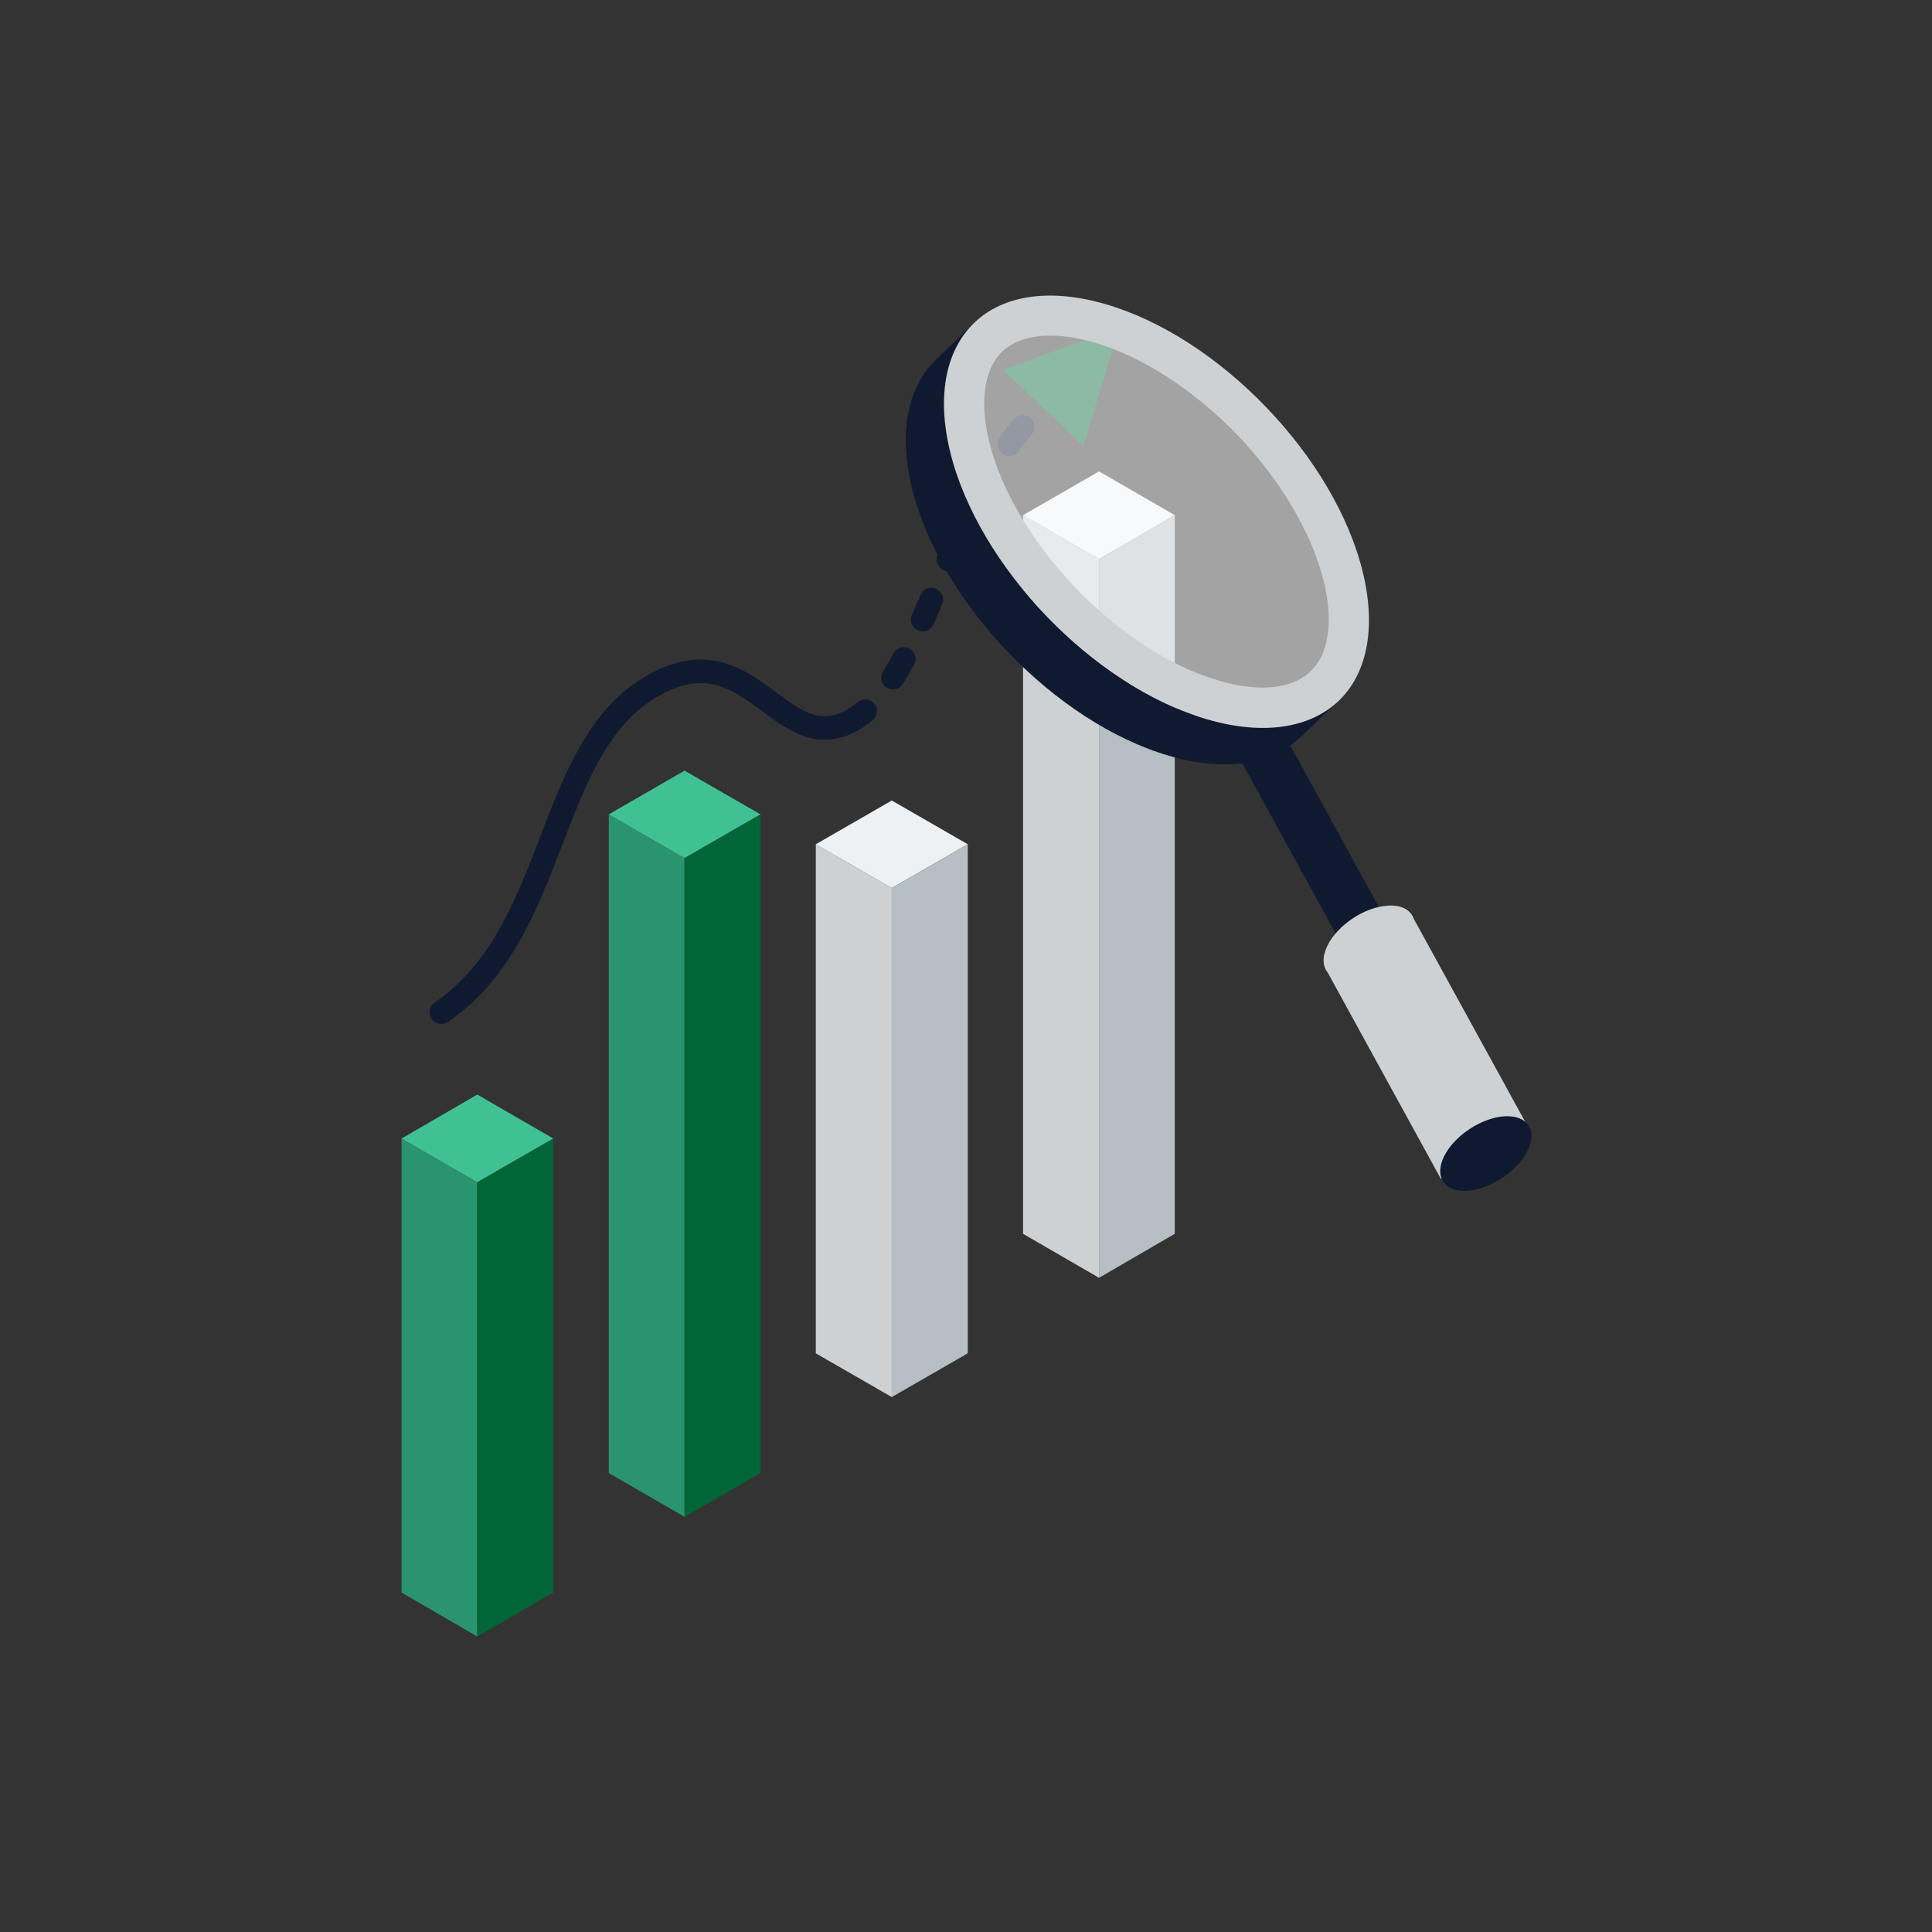 <?xml version="1.0" encoding="utf-8"?>
<!-- Generator: Adobe Illustrator 24.0.1, SVG Export Plug-In . SVG Version: 6.00 Build 0)  -->
<svg version="1.1" id="图层_1" xmlns="http://www.w3.org/2000/svg" xmlns:xlink="http://www.w3.org/1999/xlink" x="0px" y="0px"
	 viewBox="0 0 821.3 821.3" style="enable-background:new 0 0 821.3 821.3;" xml:space="preserve">
<rect x="0" y="0" width="821.3" height="821.3" fill="#333333" stroke="none"/>
<style type="text/css">
	.st0{fill:#2A9370;}
	.st1{fill:#40C194;}
	.st2{fill:#006637;}
	.st3{fill:#CDD1D3;}
	.st4{fill:#EDF1F4;}
	.st5{fill:#B5BFC4;}
	.st6{fill:none;stroke:#0F1A30;stroke-width:10;stroke-linecap:round;stroke-linejoin:round;}
	.st7{fill:none;stroke:#0F1A30;stroke-width:10;stroke-linecap:round;stroke-linejoin:round;stroke-dasharray:9.26,18.52;}
	.st8{fill:#0F1A30;}
	.st9{opacity:0.55;fill:#FFFFFF;enable-background:new    ;}
	.st10{fill:none;}
</style>
<title>All-in-One Service</title>
<g id="图层_2_1_">
	<g id="Icon">
		<polygon class="st0" points="291,644.8 258.8,626.2 258.8,346.2 291,364.8 		"/>
		<polygon class="st1" points="291,364.8 258.8,346.2 291,327.6 323.3,346.2 		"/>
		<polygon class="st2" points="291,644.8 291,364.8 323.3,346.2 323.3,626.2 		"/>
		<polygon class="st3" points="379.1,593.9 346.8,575.3 346.8,358.9 379.1,377.5 		"/>
		<polygon class="st4" points="379.1,377.5 346.8,358.9 379.1,340.3 411.4,358.9 		"/>
		<polygon class="st5" points="379.1,593.9 379.1,377.5 411.4,358.9 411.4,575.3 		"/>
		<polygon class="st3" points="467.2,543.2 434.9,524.5 434.9,219 467.2,237.7 		"/>
		<polygon class="st4" points="467.2,237.7 434.9,219 467.2,200.4 499.4,219 		"/>
		<polygon class="st5" points="467.2,543.2 467.2,237.7 499.4,219 499.4,524.5 		"/>
		<polygon class="st0" points="202.9,695.7 170.7,677 170.7,484 202.9,502.6 		"/>
		<polygon class="st1" points="202.9,502.6 170.7,484 202.9,465.3 235.2,484 		"/>
		<polygon class="st2" points="202.9,695.7 202.9,502.6 235.2,484 235.2,677 		"/>
		<path class="st6" d="M363.8,305.2c1.4-0.9,2.7-1.9,4-2.9"/>
		<path class="st7" d="M379.6,288.1c18.7-29.6,30.8-82.9,61.4-113.5"/>
		<path class="st6" d="M447.9,168.4c1.3-1.1,2.6-2.1,4-3"/>
		<path class="st6" d="M187.6,430.3c49.7-33.9,44-110.5,88.1-137.7s55.8,32.7,88.1,12.7"/>
		<polygon class="st2" points="460.6,189.5 426.3,157.2 475.8,139.1 		"/>
		<path class="st8" d="M568.8,298.1l-16.3,15.6l0,0c-12,11.2-31.4,14.6-55.5,7.6c-48.4-14.1-97.4-65.1-109.3-113.8
			c-6-24.4-1.5-43.7,10.6-55l15.9-15.3c-11.9,11.3-16.2,30.5-10.3,54.8c11.9,48.7,60.8,99.6,109.3,113.8
			C537.3,312.8,556.8,309.4,568.8,298.1L568.8,298.1z"/>
		<path class="st8" d="M414.5,136.9c-0.1,0.1-0.2,0.2-0.3,0.3L414.5,136.9L414.5,136.9z"/>
		<path class="st9" d="M515.6,297.5c20.5,6,37.4,3.9,47.5-5.9s12.9-26.2,7.9-46.5c-5.4-22.1-19.2-45.5-38.8-66s-42.5-35.1-64.5-41.6
			c-20.5-6-37.4-3.9-47.5,5.9s-12.9,26.2-7.9,46.5c5.4,22.1,19.2,45.6,38.8,66S493.6,291.1,515.6,297.5z"/>
		<path class="st3" d="M579.3,243.1c-11.9-48.7-60.8-99.7-109.3-113.8c-24.1-7-43.6-3.6-55.5,7.6c-0.1,0.1-0.2,0.2-0.3,0.3
			c-11.8,11.3-16.2,30.5-10.3,54.8c11.9,48.7,60.8,99.6,109.3,113.8c24.1,7,43.6,3.6,55.6-7.6S585.3,267.6,579.3,243.1z M518,289.3
			c-20.3-5.9-42.5-20.3-60.8-39.4s-31.7-41.7-36.7-62.1c-4.2-17-2.1-31,5.5-38.3l0.3-0.3c7.8-7.2,22-8.5,38.9-3.6
			c20.3,5.9,42.5,20.3,60.8,39.3c18.3,19.1,31.7,41.7,36.7,62.1c4.2,17,2.2,31-5.5,38.3l-0.3,0.3C549.1,293,534.9,294.3,518,289.3z"
			/>
		
			<rect x="572.9" y="304.4" transform="matrix(0.877 -0.481 0.481 0.877 -122.226 330.366)" class="st8" width="21.5" height="198.6"/>
		<path class="st3" d="M564.3,402c4.3-8.8,15.8-16.4,25.6-17c5.9-0.4,9.8,1.8,11.1,5.6l0,0l49.3,89.8l-37.8,20.7l-48.1-87.7
			C562.2,410.7,562,406.7,564.3,402z"/>
		
			<ellipse transform="matrix(0.835 -0.551 0.551 0.835 -165.776 428.653)" class="st8" cx="631.3" cy="490.5" rx="21.7" ry="12.5"/>
		<polyline class="st10" points="821.3,821.3 0,821.3 0,0 821.3,0 		"/>
	</g>
</g>
</svg>

